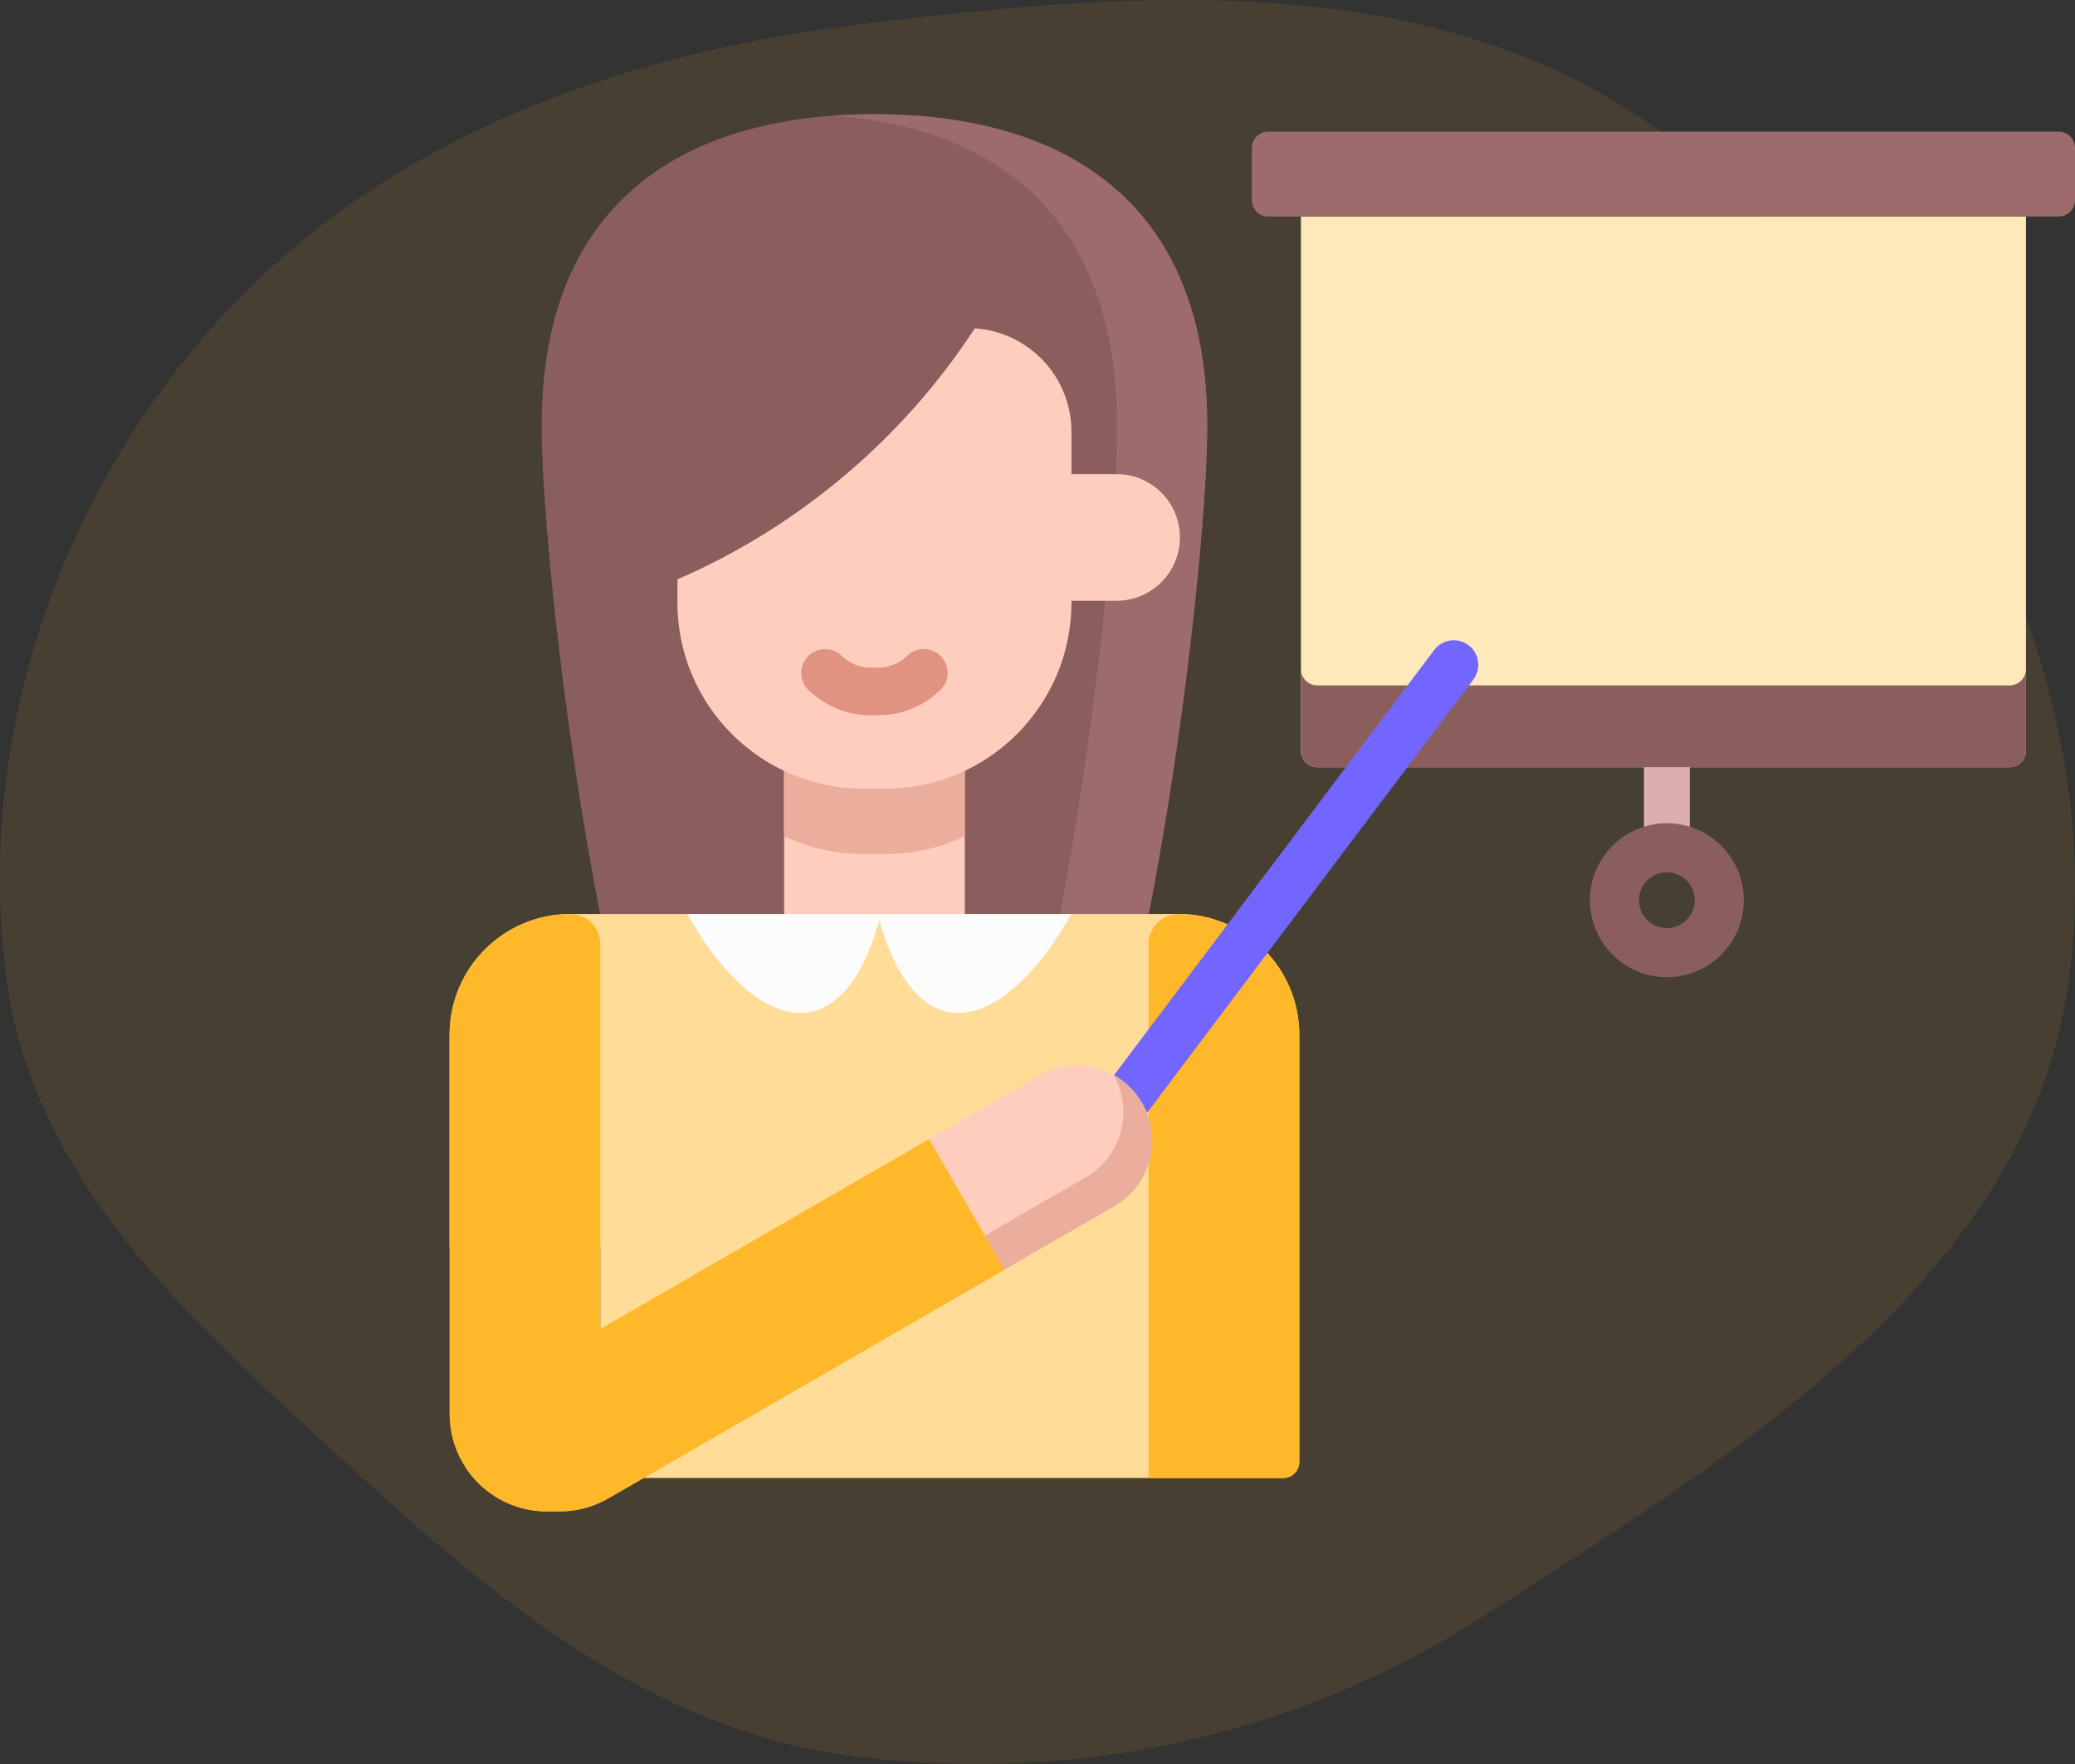 <svg width="60" height="51" viewBox="0 0 60 51" fill="none" xmlns="http://www.w3.org/2000/svg">
<rect x="0" y="0" width="60" height="51" fill="#333333" stroke="none"/>
<path fill-rule="evenodd" clip-rule="evenodd" d="M24.751 0.719C32.999 -0.303 41.916 -0.994 48.489 4.168C55.699 9.831 61.032 19.094 59.83 28.27C58.697 36.926 50.186 42.047 42.916 46.713C37.467 50.21 31.151 51.569 24.751 50.785C19.142 50.097 14.695 46.584 10.5 42.739C5.975 38.592 0.98 34.407 0.184 28.27C-0.699 21.462 1.64 14.502 6.179 9.412C10.935 4.078 17.717 1.591 24.751 0.719Z" fill="#FFB82A" fill-opacity="0.1"/>
<path d="M48.199 25.172C47.833 25.172 47.537 24.876 47.537 24.51V21.803C47.537 21.437 47.833 21.141 48.199 21.141C48.565 21.141 48.861 21.437 48.861 21.803V24.51C48.861 24.876 48.565 25.172 48.199 25.172Z" fill="#DDAEAE"/>
<path d="M31.159 33.947C33.439 28.533 34.908 16.175 34.908 12.307C34.908 5.684 30.599 3.302 25.285 3.302C19.97 3.302 15.662 5.684 15.662 12.307C15.662 16.175 17.131 28.533 19.411 33.947H31.159Z" fill="#8B5E5E"/>
<path d="M25.284 3.302C24.882 3.302 24.485 3.316 24.096 3.344C28.719 3.688 32.299 6.186 32.299 12.307C32.299 16.175 30.87 28.533 28.652 33.947H31.158C33.438 28.533 34.907 16.175 34.907 12.307C34.907 5.684 30.599 3.302 25.284 3.302Z" fill="#9D6B6B"/>
<path d="M22.673 17.996H27.897V27.035H22.673V17.996Z" fill="#FFCDBE"/>
<path d="M27.896 17.996H22.672V24.178C23.369 24.508 24.148 24.693 24.971 24.693H25.597C26.42 24.693 27.199 24.508 27.896 24.178V17.996Z" fill="#EBAE9D"/>
<path d="M34.118 15.538C34.118 16.549 33.298 17.369 32.287 17.369H29.049V13.707H32.287C33.298 13.707 34.118 14.526 34.118 15.538Z" fill="#FFCDBE"/>
<path d="M30.982 12.482V17.417C30.982 20.391 28.572 22.802 25.598 22.802H24.972C21.998 22.802 19.588 20.391 19.588 17.418V16.75C23.078 15.24 26.114 12.682 28.186 9.493C29.747 9.596 30.982 10.895 30.982 12.482Z" fill="#FFCDBE"/>
<path d="M25.396 20.68H25.173C24.502 20.68 23.865 20.421 23.378 19.949C23.104 19.685 23.097 19.249 23.362 18.976C23.626 18.703 24.062 18.695 24.335 18.96C24.564 19.181 24.862 19.303 25.173 19.303H25.395C25.707 19.303 26.005 19.181 26.233 18.96C26.507 18.695 26.943 18.703 27.207 18.976C27.471 19.249 27.464 19.685 27.191 19.949C26.704 20.421 26.067 20.68 25.396 20.68Z" fill="#E09380"/>
<path d="M37.57 29.917V42.272C37.57 42.525 37.364 42.731 37.111 42.731H17.357V36.052H13V29.917C13 27.989 14.563 26.425 16.492 26.425H19.863L22.63 27.894L25.465 26.425L28.3 27.435L30.972 26.425H34.078C36.006 26.425 37.57 27.989 37.57 29.917Z" fill="#FFDC97"/>
<path d="M34.094 26.425C33.609 26.423 33.212 26.81 33.212 27.295V42.731H37.11C37.364 42.731 37.569 42.525 37.569 42.272V29.917C37.569 27.994 36.015 26.434 34.094 26.425Z" fill="#FFB82A"/>
<path d="M37.617 6.26V21.708C37.617 21.97 37.829 22.181 38.09 22.181H58.109C58.37 22.181 58.582 21.97 58.582 21.708V6.26H37.617Z" fill="#FFE8B9"/>
<path d="M58.109 19.816H38.09C37.829 19.816 37.617 19.604 37.617 19.343V21.708C37.617 21.969 37.829 22.181 38.09 22.181H58.109C58.37 22.181 58.582 21.969 58.582 21.708V19.343C58.582 19.604 58.37 19.816 58.109 19.816Z" fill="#8B5E5E"/>
<path d="M36.199 5.787V4.278C36.199 4.017 36.411 3.805 36.672 3.805H59.527C59.788 3.805 60 4.017 60 4.278V5.787C60 6.048 59.788 6.26 59.527 6.26H36.672C36.411 6.26 36.199 6.048 36.199 5.787Z" fill="#9D6B6B"/>
<path d="M26.871 32.931L17.357 38.423V27.291C17.357 26.813 16.97 26.425 16.492 26.425C14.565 26.425 13.002 27.988 13 29.914V40.881C13 42.437 14.261 43.698 15.817 43.698H16.181C16.676 43.698 17.161 43.568 17.59 43.321L29.049 36.704L26.871 32.931Z" fill="#FFB82A"/>
<path d="M28.218 35.871L16.758 42.487C16.33 42.734 15.844 42.864 15.35 42.864H14.985C14.42 42.864 13.893 42.697 13.452 42.41C13.954 43.185 14.825 43.698 15.817 43.698H16.182C16.676 43.698 17.162 43.568 17.59 43.32L29.05 36.704L28.481 35.719L28.218 35.871Z" fill="#FFB82A"/>
<path d="M31.669 33.693C31.52 33.693 31.37 33.647 31.242 33.55C30.93 33.315 30.867 32.87 31.103 32.557L41.47 18.794C41.706 18.481 42.15 18.418 42.463 18.654C42.776 18.89 42.839 19.334 42.603 19.647L32.236 33.411C32.096 33.596 31.884 33.693 31.669 33.693Z" fill="#7366FF"/>
<path d="M26.871 32.931L30.049 31.096C31.091 30.494 32.423 30.851 33.025 31.893C33.627 32.935 33.27 34.268 32.228 34.87L29.05 36.704L26.871 32.931Z" fill="#FFCDBE"/>
<path d="M33.025 31.893C32.822 31.542 32.536 31.269 32.206 31.084C32.788 32.122 32.43 33.439 31.395 34.036L28.48 35.719L29.049 36.704L32.227 34.87C33.27 34.268 33.627 32.935 33.025 31.893Z" fill="#EBAE9D"/>
<path d="M48.199 28.252C46.972 28.252 45.974 27.254 45.974 26.027C45.974 24.8 46.972 23.801 48.199 23.801C49.426 23.801 50.424 24.8 50.424 26.027C50.424 27.254 49.426 28.252 48.199 28.252ZM48.199 25.22C47.754 25.22 47.392 25.582 47.392 26.026C47.392 26.471 47.754 26.833 48.199 26.833C48.644 26.833 49.006 26.471 49.006 26.026C49.006 25.582 48.644 25.22 48.199 25.22Z" fill="#8B5E5E"/>
<path d="M25.38 26.425C26.473 30.633 29.07 29.817 30.982 26.425H25.38Z" fill="#FCFCFD"/>
<path d="M25.473 26.425C24.38 30.633 21.783 29.817 19.871 26.425H25.473Z" fill="#FCFCFD"/>
</svg>
